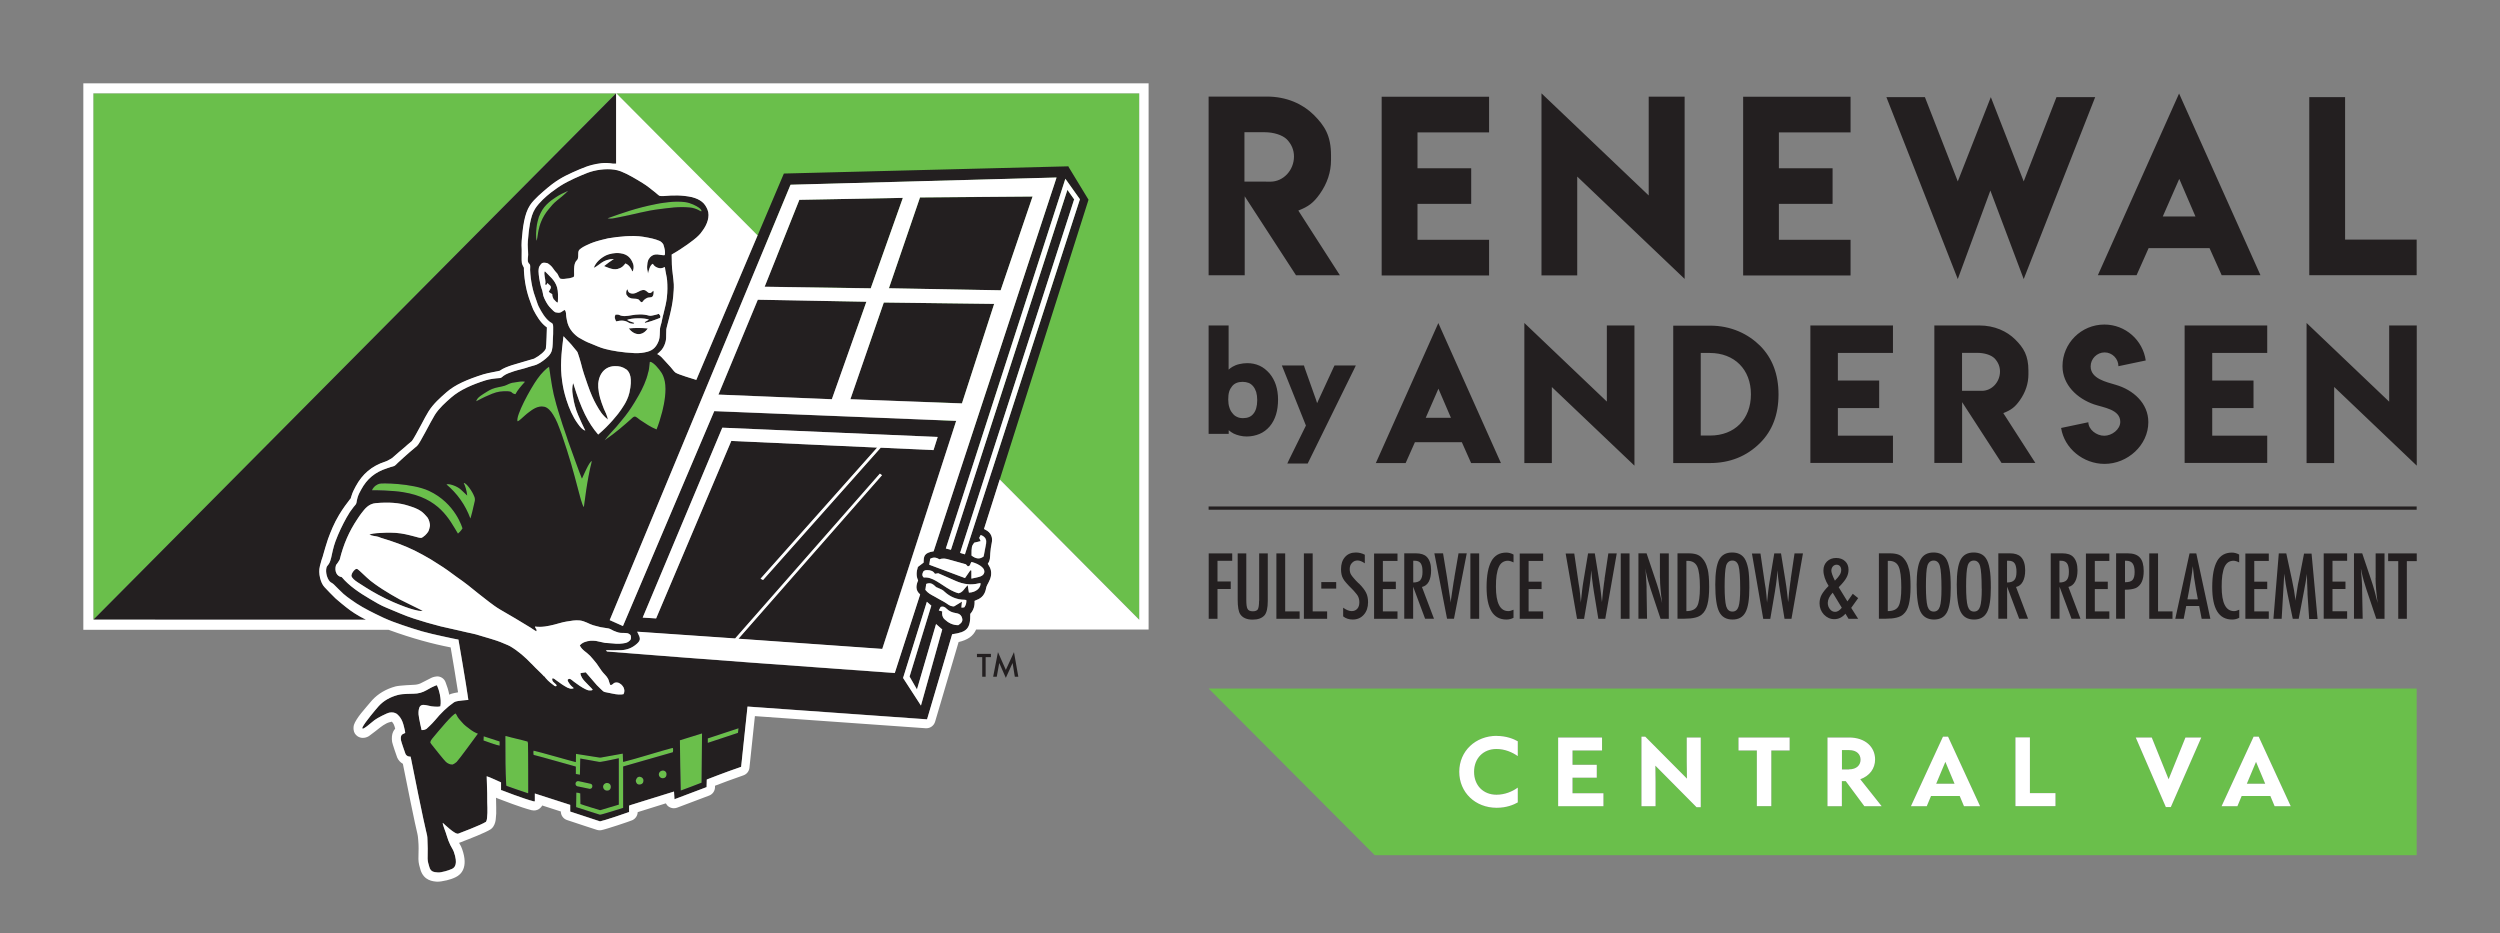 <?xml version="1.0" encoding="UTF-8"?>
<svg xmlns="http://www.w3.org/2000/svg" id="RBA" viewBox="0 0 270 100.8">
  <rect x="0" y="0" width="270" height="100.8" fill="#808080" stroke="none"/>
  <defs>
    <style>
      .cls-1 {
        fill: #231f20;
      }

      .cls-2 {
        fill: #6abf4b;
      }

      .cls-3 {
        fill: #fff;
      }
    </style>
  </defs>
  <g id="horizontal">
    <g id="HorizontalColor">
      <g>
        <path class="cls-2" d="M65.31,47.56c.42-.56.77-.9,1.25-1.44.16-.18.43-.53.59-.71.53-.62.96-1.24,1.4-1.96.14-.23.32-.55.47-.8.37-.66.8-1.56.98-2.38.04-.18.08-.21.1-.41.01-.2.06-.51.08-.74,0-.02.04-.04.06-.03.18,0,.51.3.66.47.45.51.75.86.91,1.65.2,1-.05,2.36-.27,3.23-.17.71-.39,1.4-.62,1.95-.66-.26-1.2-.64-1.79-1.03-.15-.1-.4-.36-.57-.36-.13,0-.32.2-.43.3-.7.62-1.57,1.4-2.82,2.26ZM65.97,84.98c0-.31-.24-.44-.47-.42-.2.03-.37.2-.37.4,0,.21.15.4.37.42.23.03.47-.1.47-.41ZM62.45,84.94c.38.08,1.2.26,1.24.26.15,0,.26-.09.28-.23.03-.15-.03-.27-.17-.32-.04-.02-.86-.19-1.23-.27-.07-.01-.13-.03-.2-.02-.15.04-.25.2-.21.36.04.15.15.2.29.23ZM69.16,22.96c.6-.14,1.36-.29,2.04-.37,1.07-.13,2.07-.3,3.31-.18.32.02.7.16.9.26.04.02.29.19.36.15,0-.16-.13-.27-.3-.4-.25-.18-.87-.51-1.47-.59-.1,0-.2-.02-.42-.04-.64-.04-1.21.02-1.81.1-.33.04-.65.09-.96.16-2.12.42-3.57.95-5.18,1.52.31.09.73-.02,1.03-.08.81-.16,1.59-.32,2.49-.54ZM97.51,21.37l-11.18.21-2.4,6.01,3.42,3.45,6.69.1,3.47-9.77ZM73.43,79.95c-.01.13.07,5.21.09,5.43.05,0,2.25-.85,2.25-.85,0,0,.06-5.25.05-5.32-.71.21-1.67.52-2.39.74ZM67.46,82.24s-.1.02-.17.03c-.02-.78-.03-.89-.03-.89,0,0-1.62.3-2.33.42-.08.01-.16.02-.23,0-.42-.06-2.49-.39-2.49-.39,0,0,0,.18-.02.89-.52-.12-4.05-1.14-4.57-1.24-.03.17-.03.31.01.46.76.18,3.8,1.06,4.56,1.26v.8s.44.08.44.08c0,0,.03-1.67.04-1.75.11,0,1.47.28,2.01.36.07,0,.14.02.21,0,.59-.09,1.94-.39,1.94-.39,0,1.95,0,3.14,0,5.01l-2.02.6c-.38-.12-1.74-.52-2.12-.67,0-.24-.02-1.14-.02-1.14-.14-.05-.28-.09-.43-.09,0,.06-.02,1.57-.02,1.57,0,0,1.74.55,2.57.82.1.03,2.34-.69,2.51-.74,0-.57,0-3.9,0-4.47.48-.14,4.9-1.41,5.37-1.54.03-.15.04-.29.01-.45-.08,0-.15.01-.21.03-.74.18-3.99,1.19-5.01,1.43ZM111.52,21.22l-12.16.1-3.36,9.81,12.07.22,3.45-10.13ZM92.34,36.05l1.23-3.47-4.77-.09,3.54,3.56ZM76.45,80.22l3.26-1.08.06-.49-3.33,1.1c0,.14,0,.48,0,.48ZM50.33,78.43c-.16-.13-.32-.28-.45-.44-.19-.22-.42-.44-.56-.76-.06-.12-.1-.17-.1-.17-.3,0-1.77,1.78-2.56,2.73-.09.12-.18.24-.19.41.04.06.08.13.13.19.39.5,1.39,1.75,1.56,1.9.19.17.48.31.73.28.17-.07.3-.17.43-.28.2-.18,2.3-3.06,2.3-3.06-.06-.02-.11-.05-.16-.06-.35-.15-.74-.44-1.11-.74ZM71.53,83.22c-.22.03-.38.21-.38.42,0,.21.17.39.38.41.23.02.46-.12.45-.42,0-.29-.23-.44-.46-.41ZM55.2,42.32c.12.12.22.22.47.25.24-.46.58-.84,1.03-1.34-.13-.04-.43-.04-.53-.02-.3.04-.58.08-.85.13-.3.06-.58.25-.85.33-.44.13-.86.15-1.33.34-.36.15-.66.37-.9.51-.26.16-.44.3-.54.39-.19.18-.26.36-.26.4,0,.04.39-.21.56-.29.29-.15.53-.25.53-.25.96-.44,1.25-.49,1.83-.53.37-.02.56-.01.83.06ZM49.46,57.63c.29-.23.49-.56.49-.56,0,0-.73-2.71-3.63-4.06-1.82-.84-5.23-.85-5.32-.77-.24.05-.64.27-.83.71.24-.02,2.27.02,3.33.2,3.96.62,5.02,2.97,5.95,4.48ZM48.21,52.31c1.18,1,2.05,2.22,2.59,3.69.04-.05.36-1.29.48-1.9.03-.17,0-.39-.08-.53-.18-.48-.84-1.45-1.12-1.41.2.4.31.82.38,1.36-.27-.26-.48-.45-.68-.64-.42-.4-1.39-.71-1.57-.55ZM58.45,23.93c.18-.46.49-.95.78-1.3.31-.39.54-.66.92-.97.41-.33.79-.63,1.2-1.04,0,0,.02-.01,0-.01-.51.22-.95.44-1.36.72-.16.1-.61.4-.97.77-.37.39-.56.69-.82,1.32-.09.27-.21.72-.26,1.18-.04.42-.08.98,0,1.39.07-.03.13-.58.17-.84.08-.5.24-.99.34-1.22ZM56.98,80.08c-.69-.2-1.65-.4-2.34-.6-.01,0-.03,0-.06.02,0,.04-.01.08,0,.12,0,2.29,0,3.5.09,5.12,0,.03.02.12.02.12,0,0,2.29.81,2.35.81,0-.07.01-.19.01-.19,0,0,0-4.54-.03-5.25,0-.05-.02-.1-.03-.15ZM69.12,83.9c-.23-.02-.39.13-.45.43.03.24.16.43.42.41.3-.02.43-.23.41-.45-.01-.2-.18-.37-.39-.39ZM58.79,43.93c.38.09.7.46.94.85.4.64.54,1.07.92,2.09.86,2.48,1.28,4.07,1.77,5.93.09.35.49,1.95.64,1.95.06-.26.29-2.72.86-4.95-.27,0-.92,1.59-1.07,1.89-.25-.58-.94-2.52-1.51-4.1-.02-.09-.06-.2-.11-.34-.23-.62-.73-2.14-.95-2.9-.06-.22-.13-.43-.19-.64-.46-1.61-.52-2.35-.79-4.1-.24.12-.84.7-1.25,1.29-.79,1.1-2.38,4.03-2.16,4.61.11-.01.25-.13.4-.26.32-.28.51-.48.88-.75.28-.2.89-.72,1.63-.56ZM52.23,79.97c.21.08,1.49.54,1.73.56v-.45l-1.72-.56c0,.06-.02.35-.02.45ZM10.08,66.94L66.52,10.08H10.08v56.86ZM261,74.36v18h-112.53l-17.94-18h130.47ZM163.92,80.05c-.43-.24-1.23-.58-2.27-.58-2.29,0-4.05,1.67-4.05,3.88s1.74,3.89,4.04,3.89c1.07,0,1.84-.33,2.28-.58v-1.6c-.59.42-1.41.77-2.3.77-1.43,0-2.42-1.01-2.42-2.47s.99-2.47,2.42-2.47c.88,0,1.71.34,2.3.77v-1.6ZM173.17,85.67h-3.33v-1.69h2.62v-1.39h-2.62v-1.55h3.19v-1.4h-4.74v7.42h4.89v-1.4ZM183.68,79.65h-1.51v2.63c0,.64,0,1.21.02,1.81l-4.5-4.53h-.41v7.51h1.52v-2.58c0-.6,0-1.2-.02-1.8l4.45,4.49h.45v-7.53ZM193.28,79.65h-5.52v1.4h1.98v6.01h1.56v-6.01h1.98v-1.4ZM203.23,87.07l-2.31-2.91c1.01-.36,1.6-1.16,1.6-2.14,0-1.34-1.05-2.37-2.82-2.37h-2.32v7.42h1.55v-2.71h.42l2.01,2.71h1.87ZM213.85,87.07l-3.46-7.51h-.55l-3.46,7.51h1.71l.46-1.1h3.1l.46,1.1h1.74ZM221.99,85.66h-2.76v-6.01h-1.56v7.42h4.32v-1.4ZM237.74,79.65h-1.71l-1.82,4.51-1.82-4.51h-1.73l3.25,7.51h.54l3.29-7.51ZM247.4,87.07l-3.46-7.51h-.55l-3.46,7.51h1.71l.46-1.1h3.1l.46,1.1h1.74ZM102.88,46.65c.13-.41.26-.81.39-1.21l-1.66-.07,1.27,1.28ZM209.11,84.64h1.98l-.99-2.36-.99,2.36ZM242.66,84.64h1.98l-.99-2.36-.99,2.36ZM199.69,81.01h-.76v2.09h.76c.85,0,1.25-.47,1.25-1.04s-.4-1.04-1.25-1.04ZM115.27,20.49l-9.43,29.14.82.82,9.34-28.94-.73-1.03ZM66.52,10.08h0s0,0,0,0h0ZM95.45,32.67l-1.67,4.83,5.87,5.9,4.23.16c2.01-6.18,3.48-10.75,3.48-10.75l-11.92-.15ZM82.71,26.37l2.67-6.42,28.73-.78s-5.17,15.73-9.58,29.14l.87.88,9.66-29.89,1.57,2.21-9.52,29.4,15.94,16.03V10.08h-56.52l16.19,16.29Z"></path>
        <path class="cls-1" d="M250.96,59.77h2.53v.8h-1.58v2.24h1.4v.8h-1.4v2.41h1.58v.8h-2.53v-7.06ZM256.56,62.4c0,.39.02.81.06,1.25.04.44.09.94.17,1.48-.21-.9-.45-1.75-.72-2.55l-.95-2.82h-.89v7.06h.94l-.06-3.08v-.24c0-.07,0-.13,0-.18l-.05-.87-.06-.72s0-.09-.01-.14c0-.06-.01-.12-.02-.2.02.08.04.15.05.21.02.06.02.11.03.16.07.34.15.67.24.98.09.31.18.61.28.91l1.07,3.18h.89v-7.06h-.96v2.64ZM217.73,63.39l1.3,3.43h-.96l-1.3-3.46v3.46h-.95v-7.06h1.26c.51,0,.9.12,1.16.37.32.32.48.81.48,1.47,0,.51-.09.91-.26,1.22-.17.31-.4.5-.72.57ZM217.55,62.64c.15-.17.23-.46.23-.86,0-.22-.01-.41-.05-.56-.03-.16-.08-.28-.15-.38-.07-.1-.16-.17-.26-.21-.11-.05-.24-.07-.39-.07h-.17v2.35c.37,0,.63-.09.78-.26ZM261,54.7h-130.47v.35h130.47v-.35ZM214.88,61.44c.09.46.13,1.14.13,2.03,0,1.25-.13,2.13-.42,2.66-.28.52-.74.78-1.39.78-.69,0-1.17-.28-1.45-.84-.28-.55-.42-1.53-.42-2.94,0-1.26.14-2.15.41-2.67.28-.53.75-.79,1.41-.79.59,0,1.04.2,1.32.61.19.27.33.66.41,1.16ZM214.02,63.57c0-1.22-.06-2.03-.17-2.43-.11-.4-.34-.6-.67-.6s-.56.18-.67.55c-.11.37-.17,1.12-.17,2.24,0,1.03.06,1.75.18,2.15.12.38.34.57.67.57s.54-.18.66-.53c.12-.35.18-1,.18-1.94ZM210.55,61.44c.09.46.13,1.14.13,2.03,0,1.25-.13,2.13-.41,2.66-.28.52-.74.78-1.4.78s-1.17-.28-1.45-.84c-.28-.55-.42-1.53-.42-2.94,0-1.26.13-2.15.41-2.67.28-.53.75-.79,1.41-.79.59,0,1.03.2,1.32.61.19.27.32.66.41,1.16ZM209.68,63.57c0-1.22-.06-2.03-.17-2.43-.11-.4-.34-.6-.67-.6s-.56.18-.68.55c-.11.37-.16,1.12-.16,2.24,0,1.03.06,1.75.17,2.15.12.38.34.57.67.57s.54-.18.66-.53c.12-.35.18-1,.18-1.94ZM257.91,60.6h1.1v6.23h.93v-6.23h1.07v-.83h-3.09v.83ZM248.84,59.77l-.55,2.83-.11.51-.12.77-.13.81s0,.03,0,.06c0,.03,0,.07-.01.12-.06-.4-.11-.78-.17-1.14-.06-.36-.13-.72-.21-1.08l-.62-2.88h-.81l-.58,7.06h.89l.28-4.87c.05.4.1.78.16,1.14.06.36.13.72.2,1.07l.56,2.66h.64l.59-3.08.04-.24.12-.64c.01-.09.03-.19.05-.32.02-.12.04-.27.07-.44l.02-.14s0,.06,0,.08v.04l.02.87.04.95c0,.06,0,.13,0,.22,0,.09.01.19.02.32l.16,2.4h.91l-.65-7.06h-.83ZM231.11,60.22c.28.31.41.8.41,1.46,0,.94-.28,1.54-.83,1.82-.28.12-.67.19-1.2.19v3.13h-.95v-7.06h1.25c.61,0,1.04.15,1.32.46ZM230.54,61.78c0-.42-.07-.73-.22-.93-.14-.19-.37-.29-.69-.29h-.13v2.32c.39,0,.67-.08.81-.24.15-.16.23-.45.23-.86ZM233.07,59.77h-.95v7.06h2.51v-.8h-1.56v-6.26ZM239.45,60.59c-.35.62-.53,1.56-.53,2.82,0,2.34.72,3.5,2.15,3.5.28,0,.53-.06.77-.19v-.87c-.22.1-.4.15-.56.15-.89,0-1.34-.87-1.34-2.62,0-.49.02-.9.07-1.26.06-.35.13-.65.23-.88.11-.23.24-.4.4-.51.16-.11.36-.17.58-.17.16,0,.37.06.61.18v-.85c-.26-.14-.52-.21-.79-.21-.72,0-1.25.31-1.6.92ZM237.2,59.77l1.52,7.06h-.94l-.27-1.38h-1.4l-.27,1.38h-.91l1.54-7.06h.74ZM237.37,64.72l-.21-1.12c-.14-.77-.26-1.58-.34-2.45-.04.42-.1.85-.17,1.29-.07.44-.15.9-.24,1.38l-.17.91h1.13ZM242.5,66.83h2.53v-.8h-1.57v-2.41h1.4v-.8h-1.4v-2.24h1.57v-.8h-2.53v7.06ZM223.39,63.39l1.3,3.43h-.97l-1.29-3.46v3.46h-.95v-7.06h1.25c.52,0,.91.12,1.16.37.32.32.48.81.48,1.47,0,.51-.09.91-.26,1.22-.17.31-.41.5-.72.57ZM223.21,62.64c.15-.17.23-.46.23-.86,0-.22-.01-.41-.05-.56-.03-.16-.08-.28-.15-.38-.07-.1-.16-.17-.27-.21-.1-.05-.23-.07-.39-.07h-.16v2.35c.37,0,.63-.09.78-.26ZM225.28,66.83h2.53v-.8h-1.57v-2.41h1.4v-.8h-1.4v-2.24h1.57v-.8h-2.53v7.06ZM130.53,66.83h.96v-3.22h1.43v-.81h-1.43v-2.23h1.59v-.8h-2.54v7.06ZM141.77,59.77h-.95v7.06h2.51v-.8h-1.56v-6.26ZM148.4,66.83h2.53v-.8h-1.58v-2.41h1.4v-.8h-1.4v-2.24h1.58v-.8h-2.53v7.06ZM146.74,63.01c-.21-.21-.39-.39-.51-.54-.13-.15-.23-.27-.29-.37-.12-.17-.17-.39-.17-.63,0-.28.08-.51.24-.67.16-.18.36-.27.61-.27.23,0,.5.11.78.31v-.93c-.31-.16-.63-.24-.97-.24-.49,0-.88.16-1.17.49-.29.33-.43.76-.43,1.31,0,.41.07.75.22,1.01.07.14.19.3.35.48.16.18.36.4.6.63.16.16.29.3.39.43.11.12.19.24.25.33.11.2.17.44.17.69,0,.3-.07.53-.22.7-.15.17-.35.26-.61.26s-.58-.12-.92-.37v.94c.29.23.63.34,1.04.34.48,0,.88-.17,1.19-.52.31-.35.46-.8.46-1.35,0-.4-.07-.74-.21-1.02-.14-.29-.4-.63-.79-1.02ZM142.7,63.57h1.61v-.71h-1.61v.71ZM138.81,59.77h-.96v7.06h2.51v-.8h-1.56v-6.26ZM164.13,66.83h2.53v-.8h-1.57v-2.41h1.4v-.8h-1.4v-2.24h1.57v-.8h-2.53v7.06ZM135.98,64.89c0,.46-.05.76-.13.91-.09.15-.28.22-.55.22s-.47-.08-.56-.25c-.1-.17-.14-.5-.14-1.01v-4.99h-.93v4.99c0,.77.09,1.29.27,1.57.26.39.7.59,1.34.59.58,0,1-.15,1.28-.46.24-.27.36-.79.36-1.56v-5.13h-.93v5.13ZM158.8,66.83h.95v-7.06h-.95v7.06ZM161.08,60.59c-.35.62-.53,1.56-.53,2.82,0,2.34.72,3.5,2.14,3.5.28,0,.54-.06.77-.19v-.87c-.22.1-.41.15-.56.15-.89,0-1.34-.87-1.34-2.62,0-.49.02-.9.07-1.26.06-.35.13-.65.24-.88.1-.23.23-.4.4-.51.16-.11.36-.17.58-.17.16,0,.37.06.61.18v-.85c-.26-.14-.52-.21-.79-.21-.72,0-1.26.31-1.6.92ZM173.3,62.53l-.07.47c-.04.32-.08.65-.12.99-.04.34-.07.68-.1,1.04-.04-.34-.07-.7-.12-1.07-.04-.38-.1-.78-.17-1.22l-.48-2.97h-.73l-.51,3.06c-.05.28-.09.59-.13.93-.04.34-.08.7-.12,1.1l-.02.23c0-.06-.01-.11-.01-.15,0-.04,0-.07-.01-.08l-.05-.6c-.02-.22-.04-.45-.08-.72l-.08-.48-.48-3.28h-.93l1.23,7.06h.76l.52-3.05s.01-.08.02-.16c.01-.09.03-.21.06-.37l.09-.68s.01-.09.02-.21c0-.11.02-.27.04-.47,0-.04,0-.08.01-.13,0-.05.01-.11.02-.18l.02.29c.01.17.03.31.04.42.01.11.02.19.03.25l.09.7c.03.17.04.29.06.38.01.09.02.14.02.15l.5,3.05h.75l1.24-7.06h-.91l-.41,2.76ZM157.08,62.37c-.02.07-.03.14-.04.22-.02.08-.04.17-.05.27l-.16,1.07-.12.82s-.01.08-.02.14c0,.05-.01.12-.02.19l-.04-.35c-.02-.12-.04-.25-.06-.39-.02-.14-.04-.3-.07-.47l-.15-1.03-.07-.47-.43-2.61h-.94l1.37,7.06h.75l1.38-7.06h-.89l-.45,2.61ZM206.17,61.43c.12.45.17,1.11.17,1.96,0,.78-.07,1.41-.19,1.9-.12.47-.32.83-.61,1.07-.34.31-.96.46-1.85.46h-.77v-7.06h1.17c.36,0,.66.04.9.12.23.08.43.21.6.41.27.29.46.67.57,1.14ZM205.34,63.43c0-1.09-.1-1.84-.29-2.25-.19-.41-.55-.61-1.05-.61h-.12v5.43c.58,0,.97-.18,1.16-.53.2-.35.3-1.03.3-2.04ZM153.57,63.39l1.3,3.43h-.96l-1.29-3.46v3.46h-.96v-7.06h1.26c.51,0,.91.12,1.16.37.32.32.48.81.48,1.47,0,.51-.09.91-.25,1.22-.17.31-.42.5-.73.57ZM153.4,62.64c.15-.17.23-.46.23-.86,0-.22-.01-.41-.04-.56-.03-.16-.09-.28-.15-.38-.07-.1-.16-.17-.26-.21-.11-.05-.24-.07-.39-.07h-.16v2.35c.37,0,.62-.09.78-.26ZM193.41,62.53l-.07.47c-.04.32-.08.65-.12.99-.04.34-.07.68-.1,1.04-.03-.34-.07-.7-.12-1.07-.04-.38-.1-.78-.17-1.22l-.48-2.97h-.73l-.51,3.06c-.05.28-.09.59-.13.93-.04.34-.08.7-.12,1.1l-.02.23c0-.06-.01-.11-.01-.15,0-.04,0-.07-.01-.08l-.05-.6c-.02-.22-.04-.45-.08-.72l-.08-.48-.48-3.28h-.92l1.22,7.06h.76l.52-3.05s.01-.08.02-.16c.01-.09.03-.21.06-.37l.09-.68s.01-.09.02-.21c0-.11.02-.27.04-.47,0-.04,0-.08.01-.13,0-.05.01-.11.02-.18l.02.29c.01.17.03.31.04.42.01.11.02.19.03.25l.09.7c.03.17.05.29.06.38.02.09.02.14.02.15l.5,3.05h.75l1.24-7.06h-.91l-.41,2.76ZM200.68,64.6l-.75,1.05.75,1.18h-1.04l-.33-.55c-.35.4-.75.59-1.21.59-.43,0-.8-.17-1.12-.5-.31-.34-.47-.74-.47-1.21,0-.32.07-.62.21-.9.15-.28.4-.61.77-.98-.37-.6-.56-1.16-.56-1.68,0-.39.13-.71.38-.96.26-.25.59-.38.99-.38s.73.12.97.35c.25.23.37.54.37.92,0,.32-.08.61-.23.87-.07.13-.17.28-.31.45-.13.17-.31.36-.52.57l.94,1.53.58-.82.6.48ZM197.78,61.59c0,.23.13.61.39,1.12.13-.14.24-.26.33-.36.09-.11.15-.2.2-.28.1-.16.15-.33.15-.52,0-.17-.05-.31-.14-.41-.09-.1-.21-.15-.36-.15s-.29.06-.4.18c-.1.12-.16.26-.16.43ZM198.91,65.63l-.98-1.62c-.36.39-.53.76-.53,1.1,0,.27.08.5.24.69.15.19.34.28.56.28.24,0,.48-.15.72-.45ZM188.81,61.44c.08.46.12,1.14.12,2.03,0,1.25-.13,2.13-.42,2.66-.28.52-.74.78-1.39.78-.69,0-1.17-.28-1.45-.84-.28-.55-.42-1.53-.42-2.94,0-1.26.14-2.15.41-2.67.28-.53.75-.79,1.41-.79.59,0,1.03.2,1.32.61.19.27.32.66.42,1.16ZM187.94,63.57c0-1.22-.06-2.03-.17-2.43-.11-.4-.34-.6-.67-.6s-.56.18-.68.55c-.1.37-.16,1.12-.16,2.24,0,1.03.06,1.75.17,2.15.12.38.34.57.67.57s.54-.18.66-.53c.12-.35.18-1,.18-1.94ZM175.04,66.83h.95v-7.06h-.95v7.06ZM184.42,61.43c.11.45.17,1.11.17,1.96,0,.78-.06,1.41-.19,1.9-.12.47-.32.83-.61,1.07-.34.31-.96.46-1.85.46h-.77v-7.06h1.17c.36,0,.66.04.9.12.23.08.43.21.6.41.27.29.46.67.57,1.14ZM183.59,63.43c0-1.09-.1-1.84-.29-2.25-.2-.41-.55-.61-1.05-.61h-.12v5.43c.58,0,.97-.18,1.16-.53.2-.35.3-1.03.3-2.04ZM179.28,62.4c0,.39.02.81.06,1.25.04.44.09.94.17,1.48-.21-.9-.45-1.75-.73-2.55l-.95-2.82h-.88v7.06h.93l-.05-3.08v-.24c0-.07,0-.13,0-.18l-.05-.87-.05-.72s-.01-.09-.02-.14c0-.06-.01-.12-.02-.2.01.08.03.15.04.21.01.06.02.11.03.16.07.34.15.67.24.98.09.31.18.61.28.91l1.06,3.18h.89v-7.06h-.96v2.64ZM170.34,19.07l11.6,11.05V10.44h-3.88v10.67l-11.58-11.03v19.66h3.86v-10.67ZM204.44,38.12v-2.97h-8.92v14.85h8.92v-2.95h-5.95v-2.98h4.46v-2.97h-4.46v-2.98h5.95ZM216.36,44.62l3.46,5.38h-3.65l-4.26-6.57v6.57h-3v-14.85h4.85c1.65,0,2.98.62,3.88,1.51.91.9,1.43,1.73,1.43,3.37v.39c0,1-.31,1.94-.94,2.83-.52.73-.94,1.04-1.78,1.37ZM216,40.13c0-.54-.2-1.02-.59-1.43-.39-.38-1.12-.59-1.84-.59h-1.67v4.1h1.15s.99,0,.99,0c1.09,0,1.96-.96,1.96-2.09ZM258.02,43.37l-8.91-8.49v15.13h2.98v-8.22l8.92,8.5v-15.14h-2.98v8.22ZM180.71,35.17h3.95c2.33-.01,4.16.92,5.43,2.17,1.32,1.33,1.99,3.08,1.99,5.26s-.67,3.92-1.99,5.24c-1.46,1.45-3.27,2.17-5.43,2.17h-3.95v-14.84ZM183.69,47.04h.99c2.68,0,4.42-1.78,4.42-4.46s-1.78-4.46-4.45-4.46h-.97v8.92ZM199.86,25.9h-7.74v-3.88h5.8v-3.85h-5.8v-3.87h7.74v-3.85h-11.6v19.3h11.6v-3.84ZM253.27,25.87v-15.38h-3.87v19.23h11.6v-3.84h-7.73ZM230.75,29.72h-4.18l8.77-19.62,8.79,19.62h-4.19l-1.31-2.92h-6.58l-1.3,2.92ZM233.58,23.38h3.53l-1.75-4.06-1.78,4.06ZM244.86,38.12v-2.97h-8.92v14.85h8.92v-2.95h-5.94v-2.98h4.46v-2.97h-4.46v-2.98h5.94ZM225.55,45.6l-2.95.62c.34,2.21,2.4,3.88,4.69,3.88,2.49,0,4.73-2.02,4.73-4.51,0-2.06-1.65-3.49-3.52-4.03-1.03-.31-2.71-.66-2.71-1.99,0-.82.68-1.51,1.51-1.51s1.49.69,1.49,1.49l2.95-.62c-.31-2.19-2.19-3.88-4.47-3.88-2.49,0-4.52,2.01-4.52,4.5,0,2.02,1.6,3.5,3.4,4.12,1.02.35,2.84.54,2.84,1.89,0,.82-.91,1.5-1.73,1.5h.01c-.83.01-1.73-.66-1.73-1.48ZM214.96,20.58l3.6,9.56,7.72-19.65h-4.18l-3.54,9.1-3.55-9.1-3.57,9.1-3.55-9.1h-4.16l7.71,19.65,3.52-9.56ZM151.81,50.01h-3.22l6.75-15.12,6.76,15.12h-3.22l-1-2.25h-5.07l-1,2.25ZM153.98,45.12h2.72l-1.35-3.14-1.37,3.14ZM132.69,46.86h-2.16v-11.71h2.16v4.77c.1-.1.25-.2.42-.31.22-.13.47-.23.75-.29.27-.06.55-.1.83-.1.5,0,.94.09,1.35.28h0c.4.18.75.47,1.07.83.31.37.54.8.69,1.26.15.47.23.99.23,1.56s-.07,1.14-.22,1.62c-.15.49-.37.91-.68,1.28-.31.36-.67.63-1.09.81-.43.18-.9.28-1.4.28-.25,0-.5-.03-.75-.09-.23-.05-.45-.13-.66-.23-.18-.1-.37-.21-.53-.36v.4ZM132.65,43.15c0,.32.04.61.12.84.07.25.18.46.34.64h0c.13.18.29.31.5.4.18.09.39.13.63.13.5,0,.88-.15,1.13-.48.13-.15.23-.35.3-.59.07-.25.11-.53.11-.88,0-.32-.04-.62-.11-.87-.08-.24-.18-.44-.32-.61-.13-.16-.29-.29-.48-.37-.21-.08-.43-.12-.67-.12-.5,0-.88.16-1.13.47-.14.17-.25.36-.32.59-.07.23-.1.51-.1.85ZM139.01,50.06h2.22l.09-.18,4.9-9.97.21-.44h-2.3l-.09.18-1.67,3.62h0s-.04.1-.04.1l-.09.18v-.03c-.02-.08-.06-.19-.1-.32h0s-1.25-3.52-1.25-3.52l-.06-.21h-2.39l.17.42,2.43,6.07-1.8,3.65-.21.45ZM160.82,25.9h-7.73v-3.88h5.8v-3.85h-5.8v-3.87h7.73v-3.85h-11.6v19.3h11.6v-3.84ZM134.42,29.73h-3.89V10.43h6.3c2.14,0,3.88.81,5.05,1.97,1.18,1.18,1.87,2.24,1.87,4.38v.5c0,1.3-.4,2.52-1.22,3.68-.68.95-1.21,1.35-2.31,1.78l4.49,6.99h-4.74l-5.54-8.53v8.53ZM134.41,19.61h1.5s1.29.01,1.29.01c1.41,0,2.55-1.24,2.55-2.72,0-.7-.26-1.32-.77-1.85-.5-.49-1.46-.77-2.4-.77h-2.18v5.32ZM167.59,41.79l8.93,8.5v-15.14h-2.98v8.22l-8.91-8.49v15.13h2.97v-8.22ZM37.38,65.58s-.92-.73-1.13-.94c0,0-.38-.39-.61-.61-.09-.09-.37-.39-.58-.61-.42-.44-.69-1.49-.5-2.24.03-.12.1-.45.18-.67.12-.34.12-.38.23-.74.05-.16.31-1.1.47-1.54.31-.83.64-1.68,1.2-2.61.42-.7.86-1.28,1.17-1.68l.08-.09s.04-.12.1-.32c.11-.38.31-.74.45-1,.71-1.31,1.72-2.19,3.18-2.66.05-.01.25-.09.39-.18.05-.03.32-.17.36-.21.29-.28,1.29-1.11,1.29-1.11.23-.2.53-.47.84-.72.17-.21.66-1.13,1-1.75.31-.58.61-1.13.8-1.45.52-.83,1.28-1.49,1.96-2.09.9-.78,2.2-1.36,3.97-1.92.52-.17,1.72-.36,1.77-.39.36-.26.86-.44,1.29-.59.26-.09,2.31-.67,2.41-.71.59-.31,1.19-.81,1.27-1.1.06-.21.11-2.24.11-2.28-.03-.02-.07-.04-.1-.07-.6-.46-1.01-1.15-1.36-1.83-.11-.2-.3-.77-.33-.86-.4-1.05-.64-2.2-.69-3.42,0-.08,0-.17,0-.26,0-.01-.18-.29-.22-.5-.06-.25,0-1.27-.02-1.47-.02-.29-.04-.6,0-.96.12-1.42.28-2.87.9-3.82.26-.4.58-.7.9-1.01,0,0,.9-.83,1.47-1.25,1.03-.78,1.93-1.16,2.99-1.62.52-.22.96-.37,1.37-.48.55-.14,1.29-.3,2.24-.13,0,0,.19,0,.33,0v-7.62L10.08,66.94h29.46c-.92-.46-1.58-.9-2.16-1.36ZM60.25,32.68c.05-.55.05-1.21-.08-1.65-.23-.77-.82-1.2-1.28-1.7h-.03s0-.02-.01-.02c0,.02-.03.02-.03.03-.09.29.08.77.1,1.13,0,.12-.07.21.03.32.12-.02.12-.17.2-.22.08.17.34.23.35.43.02.19-.17.33-.22.52.1.12.28.16.38.27-.02.25.1.35.14.52.17.11.23.32.46.37ZM107.37,32.82l-11.92-.15-3.6,10.44,12.04.45c2.01-6.18,3.48-10.75,3.48-10.75ZM81.85,32.37s-2.83,6.81-4.25,10.24c4.13.17,12.24.5,12.24.5l3.73-10.53-11.72-.21ZM97.51,21.37l-11.18.21-3.75,9.38,11.46.17,3.47-9.77ZM115.39,18l2.17,3.57-11.28,35.55s.09.06.14.08c.6.28.84.82.69,1.46-.08.35-.12.71-.15,1.07-.03.4,0,.81-.27,1.14.11.21.24.39.3.59.15.5.03.97-.21,1.42-.11.2-.23.41-.27.62-.11.65-.44,1.09-1.06,1.3-.06.02-.1.05-.19.09.04.53-.11,1.01-.46,1.4.02,1.57-.34,1.98-1.96,2.2l-2.71,9.19s-19.38-1.39-19.39-1.38l-.69,6.51c-1.73.59-3.71,1.37-3.71,1.37l-.02.82-3.47,1.31-.05-.83-4.76,1.48s-.05.02-.09.05c0,.44,0,.24,0,.68-.19.08-2.76.95-3.14,1.01-1.09-.36-2.1-.68-3.22-1.06,0-.37,0-.34,0-.72l-3.82-1.23v.83s-.04.03-.05.03c0,0-.02,0-.03,0-1.15-.29-3.44-1.19-3.44-1.19l-.13-.04v-.83s-1.43-.66-1.55-.66c.03.71.03,1.09.04,1.27.04.87,0,1.26.04,2.14.01.37,0,.74-.04,1.11-.02.14-.04.28-.12.4-.57.37-2.9,1.24-3,1.28-.03.01-.07,0-.1,0-.35-.04-1.32-.94-1.56-1.17,0,.05,0,.08,0,.11.14.52.28.77.43,1.29.1.35.23.68.39,1.01.13.28.28.45.38.74.44,1.26.12,1.67-.2,1.82-.21.1-.54.21-.78.27-.33.08-.56.13-.74.12-.5-.04-.78-.09-.93-.58-.1-.3-.18-.61-.19-.91,0-.37,0-.74.01-1.11,0-.33-.03-.66-.03-.98,0-.29-.06-.58-.14-.86-.17-.61-1.53-7.27-1.63-7.85-.01-.07-.03-.14-.05-.22-.06,0-.11,0-.16-.01-.19-.03-.33-.14-.4-.31-.04-.1-.46-1.31-.48-1.46-.05-.4.03-.57.19-.65.08-.04.17-.08.27-.13,0-.08-.02-.15-.03-.23-.16-.7-.27-1.28-.8-1.76-.24-.22-.54-.26-.85-.21-.28.04-1.38.61-1.64.82-.27.22-.53.44-.8.65-.1.08-.22.15-.33.22-.04.03-.11.06-.16.05-.03-.04-.03-.12,0-.16.26-.54,1.44-1.93,1.74-2.27.55-.61,1.28-1,2.07-1.21.33-.09.66-.1,1-.12.24-.01.48-.01.72-.02.49,0,.95-.13,1.37-.37.2-.11.29-.17.5-.28.17-.09.35-.16.53-.24.03-.01.07-.01.11-.02.21.45.51,1.48.37,2.27-.16.07-.43.04-.59.04-.2,0-.48-.05-.72-.11-.17-.04-.34-.08-.52-.08-.29,0-.45.17-.51.54-.02.1-.03.37-.02.48.03.4.32,1.65.33,1.7.16.01.33-.02.53-.13.06-.06.55-.49.92-.93.61-.74,1.27-1.4,2.05-1.94.19-.13.54-.17,1.55-.26-.23-1.66-1.07-6.51-1.07-6.51-.26-.05-.35-.07-.61-.12-1.57-.34-2.97-.62-4.39-1.1-.7-.23-1.41-.46-2.09-.72-.68-.26-1.31-.55-1.92-.86-.93-.46-1.82-.94-2.63-1.54-.27-.2-.54-.38-.78-.6-.35-.34-.7-.67-1.05-1.03-.14-.14-.34-.19-.46-.35-.24-.29-.46-.94-.32-1.47.04-.15.17-.25.25-.38.24-.37.3-.97.43-1.47.09-.34.17-.68.29-.98.33-.89.76-1.78,1.2-2.57.22-.4.47-.78.76-1.14.1-.13.27-.27.3-.43.05-.22.06-.38.13-.6.09-.3.25-.61.4-.87.61-1.12,1.47-1.86,2.79-2.28.12-.04.25-.09.38-.13.12-.04.27-.06.38-.11.13-.06.27-.23.41-.36.39-.37.83-.75,1.22-1.1.28-.25.56-.48.84-.71.29-.23,1.45-2.6,1.92-3.35.47-.74,1.12-1.31,1.78-1.89.96-.83,2.27-1.39,3.68-1.84.49-.15,1.01-.21,1.57-.25.15-.01.25-.13.39-.24.28-.21.74-.37,1.11-.49.51-.17,1.12-.28,1.66-.48.28-.1.57-.14.82-.25.23-.1.46-.24.67-.4.41-.31.84-.64.97-1.16.1-.4.08-.92.11-1.39.01-.23.03-.47.02-.7-.01-.19.03-.59-.05-.73-.06-.1-.2-.15-.32-.24-.5-.39-.86-1-1.17-1.6-.13-.24-.19-.5-.3-.79-.35-.91-.59-1.97-.65-3.22,0-.18.03-.39-.01-.53-.04-.13-.18-.16-.22-.35-.05-.22.01-.48.02-.74,0-.53-.08-.96-.03-1.49.1-1.18.24-2.66.79-3.5.22-.34.52-.68.82-.97.3-.29.58-.53.9-.78.08-.07.24-.17.32-.23.91-.7,1.86-1.15,3.01-1.64.39-.17.82-.34,1.27-.45.87-.21,2.06-.3,2.94.05.79.31,1.64.83,2.34,1.26.51.31.88.63,1.38,1.02.14.1.38.36.49.37.11.02.3.02.43.01,1.06-.1,2-.1,3.03.12.49.13.79.28,1.08.5.27.21.46.51.6.85.31.74-.08,1.65-.49,2.21-.22.31-.28.42-.7.8-.28.25-1.4,1.12-2.68,1.84,0,.45.02.62.02,1.07s.18,1.54.21,2.14c.02.5-.03.86-.06,1.29-.11,1.4-.74,3.36-.75,3.6-.04.82.06,1.05-.21,1.7-.07.17-.18.36-.3.5-.13.16-.33.32-.47.45.21.1.44.29.58.46.35.41.76.79,1.11,1.24.08.1.17.22.28.3.28.2,1.9.68,2.25.79.28-.67,9.45-22.28,9.45-22.28l30.76-.78ZM70.89,39.55c-.15-.17-.47-.46-.66-.47-.03,0-.05.01-.06.03-.03.23-.07.55-.08.74-.02.2-.06.23-.1.41-.18.83-.61,1.72-.98,2.38-.14.25-.32.56-.47.8-.44.72-.87,1.34-1.4,1.96-.15.18-.43.53-.59.71-.49.54-.83.88-1.25,1.44,1.25-.86,2.12-1.64,2.82-2.26.11-.1.3-.31.43-.3.17,0,.42.26.57.36.59.39,1.13.77,1.79,1.03.22-.55.44-1.24.62-1.95.22-.88.47-2.23.27-3.23-.16-.79-.46-1.14-.91-1.65ZM61.8,42.05c0-.16.04-.54.11-.67.85,2.81,1.62,4.32,2.7,5.56,1.25-1.05,2.13-2.22,2.21-2.32.18-.23.4-.58.58-.85.17-.26.46-.81.58-1.34.36-1.59.05-2.22-.32-2.52-.44-.29-.74-.37-1.27-.36-1.28.04-1.85,1.2-1.77,2.32.06.79.24,1.37.61,2.3.04.1.21.46.23.5.14.35.16.43.2.65-.62-.5-.87-.93-1.24-1.58-.33-.58-.62-1.24-.95-2.19-.3-.87-.5-1.42-.73-2.35-.06-.22-.26-.89-.34-1.1-.06-.17-.23-.29-.42-.55-.3-.4-.65-.73-.96-1.06-.06-.07-.11-.16-.16-.15-.24,1.91-.37,3.23-.14,4.83.1.69.21,1.22.46,2.02.29.93.69,1.83,1.19,2.52.33.45.51.68.87.82-.01,0-.02,0-.02-.01-.24-.47-.57-1.21-.78-1.7-.27-.62-.45-1.38-.52-1.82-.05-.36-.11-.55-.11-.94ZM65.64,23.58c.31.09.73-.02,1.03-.08.81-.16,1.59-.32,2.49-.54.6-.14,1.36-.29,2.04-.37,1.07-.13,2.07-.3,3.31-.18.32.02.7.16.9.26.04.02.29.19.36.15,0-.16-.13-.27-.3-.4-.25-.18-.87-.51-1.47-.59-.1,0-.2-.02-.42-.04-.64-.04-1.21.02-1.81.1-.33.04-.65.09-.96.16-2.12.42-3.57.95-5.18,1.52ZM58.11,25.15c.08-.5.24-.99.34-1.22.18-.46.49-.95.78-1.3.31-.39.54-.66.92-.97.41-.33.79-.63,1.2-1.04,0,0,.02-.01,0-.01-.51.22-.95.44-1.36.72-.16.1-.61.4-.97.77-.37.39-.56.69-.82,1.32-.09.27-.21.72-.26,1.18-.04.42-.08.98,0,1.39.07-.03.13-.58.17-.84ZM60.08,33.74c.49.13.61-.12.89-.27.21.17.14.47.19.75.09.54.15.86.41,1.29.07.11.17.25.24.33.24.27.48.49.76.66.47.26.78.44,1.25.61.46.18.99.44,1.51.57.76.2,1.84.39,3.23.46.46.02.97-.04,1.36-.15.68-.18,1.01-.61,1.24-1.23.12-.34.09-.8.12-1.26.03-.29.17-.58.21-.89.02-.13.15-.69.19-.81.15-.55.3-1.27.34-1.64.08-.75.07-1.25.03-1.87-.02-.35-.21-1.04-.24-1.45-.08.02-.33.18-.62.12-.26-.04-.54-.2-.69-.47-.31.17-.41.66-.51,1.04-.09-.4-.11-.5-.1-.78.01-.29.05-.48.13-.69.17-.3.45-.61.98-.58.16.01.72.13.78.07.07-.07.04-.51,0-.64-.04-.18-.07-.32-.14-.51-.09-.16-.26-.32-.41-.38-.5-.21-.9-.3-1.79-.45-1.17-.18-2.61-.02-3.75.17-.25.04-1.33.33-1.58.43-.21.07-1.46.56-1.6.92-.1.26,0,.59-.1.87-.03.11-.17.2-.24.33-.15.28-.16.62-.16,1.05,0,.18.03.47-.03.55-.04.06-.32.13-.5.17-.2.03-.42.06-.59.07-.09,0-.22,0-.32-.02-.17-.04-.26-.39-.36-.54-.07-.1-.19-.2-.27-.31-.18-.24-.31-.46-.51-.62-.09-.08-.24-.2-.35-.23-.14-.03-.36-.06-.51,0-.09.04-.3.32-.35.46-.03.1-.05.29-.05.43.01.46.12,1.07.25,1.61.04.16.11.32.16.49.06.19.06.39.11.55.05.16.14.36.22.51.19.36.35.61.62.87.17.17.33.37.54.43ZM55.88,45.5c.11-.01.25-.13.4-.26.32-.28.51-.48.88-.75.28-.2.89-.72,1.63-.56.38.09.7.46.94.85.4.64.54,1.07.92,2.09.86,2.48,1.28,4.07,1.77,5.93.09.35.49,1.95.64,1.95.06-.26.29-2.72.86-4.95-.27,0-.92,1.59-1.07,1.89-.25-.58-.94-2.52-1.51-4.1-.02-.09-.06-.2-.11-.34-.23-.62-.73-2.14-.95-2.9-.06-.22-.13-.43-.19-.64-.46-1.61-.52-2.35-.79-4.1-.24.12-.84.7-1.25,1.29-.79,1.1-2.38,4.03-2.16,4.61ZM51.45,43.33s.39-.21.56-.29c.29-.15.53-.25.53-.25.96-.44,1.25-.49,1.83-.53.37-.02.56-.01.83.06.12.12.22.22.47.25.24-.46.58-.84,1.03-1.34-.13-.04-.43-.04-.53-.02-.3.04-.58.08-.85.13-.3.06-.58.25-.85.33-.44.13-.86.15-1.33.34-.36.15-.66.37-.9.51-.26.16-.44.3-.54.39-.19.18-.26.36-.26.4ZM48.21,52.31c1.18,1,2.05,2.22,2.59,3.69.04-.05.36-1.29.48-1.9.03-.17,0-.39-.08-.53-.18-.48-.84-1.45-1.12-1.41.2.4.31.82.38,1.36-.27-.26-.48-.45-.68-.64-.42-.4-1.39-.71-1.57-.55ZM40.18,52.95c.24-.02,2.27.02,3.33.2,3.96.62,5.02,2.97,5.95,4.48.29-.23.49-.56.49-.56,0,0-.73-2.71-3.63-4.06-1.82-.84-5.23-.85-5.32-.77-.24.05-.64.27-.83.71ZM51.6,79.23c-.06-.02-.11-.05-.16-.06-.35-.15-.74-.44-1.11-.74-.16-.13-.32-.28-.45-.44-.19-.22-.42-.44-.56-.76-.06-.12-.1-.17-.1-.17-.3,0-1.77,1.78-2.56,2.73-.09.12-.18.24-.19.41.04.06.08.13.13.19.39.5,1.39,1.75,1.56,1.9.19.17.48.31.73.28.17-.07.3-.17.43-.28.2-.18,2.3-3.06,2.3-3.06ZM53.96,80.08l-1.72-.56c0,.06-.02.35-.02.45.21.08,1.49.54,1.74.56v-.45ZM57.01,80.24c0-.05-.02-.1-.03-.15-.69-.2-1.65-.4-2.34-.6-.01,0-.03,0-.06.02,0,.04-.01.08,0,.12,0,2.29,0,3.5.09,5.12,0,.03.02.12.02.12,0,0,2.29.81,2.35.81,0-.07.01-.19.01-.19,0,0,0-4.54-.03-5.25ZM57.42,71.66c.52.56,1.16,1.12,1.35,1.36.05.06.13.18.17.22.31.37.67.63.95.84.11.06.2.04.22-.03.02-.18-.44-.34-.47-.63-.04-.33.26-.08.39.02.5.37.84.61,1.26.83.08.04.27.09.33.11.11.02.22,0,.35-.06-.29-.27-.28-.22-.42-.41-.1-.13-.29-.4-.23-.51.21-.22.42.04.67.23.17.13.45.33.6.43.45.3.85.49.99.5.13.02.35.02.43-.06-.06-.16-.93-.91-1.14-1.28-.08-.14-.18-.32-.18-.52l.57-.09c.27.32,1.01,1.18,1.2,1.39.1.11.31.31.45.44.14.13.26.27.41.3.25.05.66.13.78.16.51.12.96.14,1.24.07.13-.25.11-.48.01-.71-.06-.13-.24-.34-.32-.38-.06-.04-.16-.12-.26-.15-.1-.03-.29-.03-.37,0-.17.05-.25.28-.48.25-.13-.22-.13-.44-.25-.67-.16-.31-.47-.55-.68-.84-.2-.27-.38-.57-.58-.84-.24-.31-.58-.69-.69-.81-.37-.39-.87-.61-1.1-1.11.25-.32.71-.47,1.17-.51.17-.01.39,0,.57.02.32.05.69.17.98.21.2.02.76.05.82.06.57.08,1,.03,1.41-.05.27-.08.35-.17.47-.28.11-.1.14-.29.08-.52-.02-.09-.24-.23-.35-.25-.3-.06-.73,0-.95-.07-.18-.06-.37-.11-.56-.2-.18-.09-.39-.22-.55-.25-.28-.05-.56-.08-.83-.13-.08-.01-.37-.1-.43-.11-.28-.07-.48-.12-.7-.22-.11-.06-.23-.11-.35-.16-.23-.1-.51-.21-.78-.24-.51-.05-.95.04-1.44.12-.42.06-.91.23-1.32.33-.66.16-1.3.31-2.08.21.01.2.28.33.13.51-.22-.12-.41-.27-.62-.4-1.06-.66-2.16-1.3-3.23-1.92-.43-.25-.83-.54-1.22-.84-.78-.59-1.54-1.21-2.3-1.82-.38-.31-.79-.58-1.19-.87-.66-.49-1.29-.96-2.01-1.4-.28-.16-.54-.36-.82-.52-.57-.33-1.15-.66-1.74-.95-1.14-.56-2.35-.99-3.66-1.38-.09-.03-.17-.07-.25-.1-.31-.09-.68-.09-.98-.24.26-.1.56-.14.83-.16.63-.05,1.33-.07,2.01-.03.78.05,1.42.23,2.08.4.2.05.54.17.7.14.08-.01.31-.19.41-.28.11-.1.26-.28.32-.38.08-.12.17-.46.19-.6.04-.28-.13-.78-.27-.95-.18-.22-.45-.51-.7-.68-.4-.27-.82-.41-1.32-.57-1.03-.34-2.16-.41-3.55-.29-.79.07-1.19.62-1.57,1.11-.16.2-.3.43-.43.62-.87,1.3-1.49,2.69-1.9,4.37-.12.21-.25.41-.4.59-.19.63.06,1.22.62,1.3.8.95,1.91,1.69,3.03,2.35.55.33,1.18.71,1.81.96.96.39,1.95.85,2.95,1.17,1.04.33,1.83.57,2.9.84.71.18,1.41.3,2.12.48.95.24,1.5.3,2.2.54.26.07,1.81.53,2.1.66.42.19.79.31,1.08.47.88.52,1.64,1.19,2.31,1.9ZM69.5,84.28c-.01-.2-.18-.37-.39-.39-.23-.02-.39.13-.45.43.03.24.16.43.42.41.3-.02.43-.23.41-.45ZM71.99,83.63c0-.29-.23-.44-.46-.41-.22.03-.38.21-.38.42,0,.21.17.39.38.41.23.02.46-.12.45-.42ZM72.68,80.79c-.08,0-.15.01-.21.03-.74.18-3.99,1.19-5.01,1.43-.05.01-.1.02-.17.03-.02-.78-.03-.89-.03-.89,0,0-1.62.3-2.33.42-.08.01-.16.02-.23,0-.42-.06-2.49-.39-2.49-.39,0,0,0,.18-.02.89-.52-.12-4.05-1.14-4.57-1.24-.03.17-.03.31.01.46.76.18,3.8,1.06,4.56,1.26v.8s.44.08.44.08c0,0,.03-1.67.04-1.75.11,0,1.47.28,2.01.36.07,0,.14.02.21,0,.59-.09,1.94-.39,1.94-.39,0,1.95,0,3.14,0,5.01l-2.02.6c-.38-.12-1.74-.52-2.12-.67,0-.24-.02-1.14-.02-1.14-.14-.05-.28-.09-.43-.09,0,.06-.02,1.57-.02,1.57,0,0,1.74.55,2.57.82.1.03,2.34-.69,2.51-.74,0-.57,0-3.9,0-4.47.48-.14,4.9-1.41,5.37-1.54.03-.15.04-.29.01-.45ZM62.45,84.94c.38.08,1.2.26,1.24.26.15,0,.26-.09.28-.23.03-.15-.03-.27-.17-.32-.04-.02-.86-.19-1.23-.27-.07-.01-.13-.03-.2-.02-.15.04-.25.2-.21.36.04.15.15.2.29.23ZM65.5,85.39c.23.03.47-.1.47-.41s-.24-.44-.47-.42c-.2.03-.37.2-.37.4,0,.21.15.4.37.42ZM75.82,79.21c-.71.21-1.67.52-2.39.74-.01.13.07,5.21.09,5.43.05,0,2.25-.85,2.25-.85,0,0,.06-5.25.05-5.32ZM79.77,78.65l-3.33,1.1c0,.14,0,.48,0,.48l3.26-1.08.06-.49ZM96.63,72.67c.92-2.84,1.83-5.66,2.74-8.48-.54-.45-.45-.98-.22-1.52-.22-.46-.18-.93-.02-1.44.19-.15.41-.31.62-.47.01-.68.03-1.05,1.08-1.22,4.42-13.43,13.27-40.36,13.27-40.36l-28.73.78-19.53,47.02,1.43.64,9.86-23.21,26.13,1.05c-2.6,8.01-5.86,18.05-7.99,24.63-5.17-.37-10.3-.73-15.53-1.1,5.2-5.92,10.34-11.78,15.5-17.66-.09-.07-.16-.12-.23-.17-5.22,5.94-10.43,11.87-15.63,17.8-3.52-.24-7.03-.48-10.58-.73.06.13.11.23.16.34.22.44.16.65-.21.98-.49.44-1.06.65-1.69.68-.53.02-1.05,0-1.63,0,.07.08.09.13.12.14,10.34.83,20.69,1.58,31.07,2.32ZM94.73,48.35s-8.37,9.42-12.59,14.15c.09.05.15.08.27.14,4.23-4.76,8.47-9.52,12.71-14.29,1.9.09,3.79.17,5.7.26.15-.48.29-.94.45-1.42-7.79-.33-15.52-.67-23.26-1-2.88,6.86-5.73,13.66-8.6,20.51.52.03.97.06,1.45.09,2.71-6.4,8.12-19.17,8.12-19.17l15.75.72ZM101.76,67.98l-.66-.58-2.06,7.06-.8-1.39,2.35-7.66-.48-.42-2.57,8.23,1.93,2.98,2.3-8.22ZM103.91,66.76c-.1-.36-.34-.5-.69-.55-.38-.05-.72-.2-1-.48-.16-.16-.33-.28-.63-.18-.05.09-.11.22-.2.38.16.04.26.07.37.1-.05.33,0,.62.25.85.41.39.89.63,1.48.64.29-.2.52-.38.42-.76ZM104.36,64.79c-.08-.01-.13-.03-.19-.03-.83,0-1.55-.3-2.16-.87-.08-.08-.17-.16-.27-.21-.21-.11-.43-.19-.64-.29-.28-.25-.54-.56-1.07-.34-.03.2-.06.44-.09.64.28.36.63.53.97.71.34.18.67.4,1.02.57.34.17.6.51,1.1.51.23-.14.5-.31.86-.52-.03.26-.05.45-.06.64.06,0,.12.01.17,0,.06,0,.11-.02.15-.03q.26-.37.21-.8ZM105.91,63s-.06-.01-.08-.01c-.06,0-.11.01-.17.03-.81.2-1.6.08-2.36-.24-.65-.28-1.29-.56-1.96-.86-.11.02-.24.04-.36.06-.19-.33-.5-.39-.82-.4-.19,0-.39.03-.47.23-.08.19-.12.39.09.57.48-.05.91.13,1.33.37.25.15.49.31.73.46.54.36,1.08.7,1.69.87.48-.1.63-.54.99-.88.05.31.09.55.13.81.72-.02,1.27-.47,1.26-1.01ZM106.11,61.3c-.33-.33-.76-.49-1.18-.61-.16.17-.1.46-.41.47-.07-.08-.16-.17-.21-.22-.63-.17-1.21-.33-1.79-.5-.35-.11-.7-.18-1.05-.03-.31-.18-.62-.28-1.01-.06-.03.19-.06.42-.1.64,1.32.49,2.58.96,3.86,1.44.21-.31.4-.57.58-.84.04,0,.07.02.11.03v.87c.38-.09.71-.13,1.01-.25.44-.17.52-.62.19-.94ZM105.93,57.78c-.06.11-.11.22-.16.31.05.1.08.18.16.35-.27.07-.49.12-.7.17-.28.38-.3.46-.29,1.39.51.39.92.41,1.31.09.1-.5.19-.97.27-1.43.07-.42-.13-.73-.58-.88ZM116.63,21.51l-1.57-2.21-12.91,39.93.55.14,12.58-38.87.73,1.03-12.32,38.18.52.16,12.42-38.35ZM108.07,31.36l3.45-10.13-12.16.1-3.36,9.81,12.07.22ZM43.12,64.71c-.49-.26-1.23-.7-1.79-1.06-.67-.42-1.21-.84-1.33-.94-.44-.35-1.25-1.18-1.38-1.24-.07-.03-.15-.05-.26.03-.19.15-.39.43-.41.68.04.24.37.51.68.71.32.21.74.48.86.55.81.51,1.86,1.1,3.01,1.6.82.35,1.63.66,2.21.81.28.07.64.18.94.12-.51-.27-.83-.42-1.27-.63-.27-.13-.85-.41-1.27-.63ZM67.91,35.47c.63.82,1.5.83,2.05,0-.71-.07-1.36-.07-2.05,0ZM68.13,34.06c-.42.08-.85.15-1.28-.06-.1-.05-.25-.02-.36-.02-.16.26-.07.47.06.73.47-.1.93-.15,1.38.15.1.06.28.1.47.11.06,0,.06-.06.12-.09-.07-.03-.14-.07-.21-.08-.23-.06-.36-.13-.58-.25.48-.22,1.9-.23,2.36-.03-.15.09-.29.17-.44.26,0,.03.02.06.03.09.25-.07.51-.13.76-.22.25-.09.5-.18.84-.31.09-.09.08-.25-.13-.45-.12.04-.27.1-.41.12-.21.04-.44.13-.63.07-.66-.19-1.31-.15-1.97-.03ZM105.51,70.97h.57v2.12h.37v-2.12h.57v-.35h-1.51v.35ZM108.63,72.35l-.85-1.92-.52,2.66h.39l.27-1.49.71,1.61.73-1.61.24,1.49h.38l-.47-2.66-.88,1.92ZM65.23,28.74c.51.18,1.09.51,1.69.23.03-.01.08-.03.13-.06.05-.02.1-.07.14-.09.16-.12.27-.29.35-.37.38.16.6.48.74.87.09-.06.13-.22.14-.36,0-.07,0-.12,0-.21,0-.06,0-.11-.05-.25-.22-.62-.61-1.05-1.38-1.15-.62-.09-1.2.07-1.58.24-.57.28-1.09.75-1.3,1.34.67-.29.96-.94,2.17-.96-.39.26-.7.48-1.06.77ZM67.78,31.24c-.17.06-.17.35-.15.55.08.11.17.21.25.31.13.04.21.11.34.13.25.04.57,0,.74.11.1.07.2.28.31.29.13.01.17-.13.24-.2.09-.1.33-.26.45-.29.13-.04.38-.02.46-.09.15-.11.2-.43.15-.66-.11.04-.17.18-.3.23-.35.12-.41-.35-.84-.31-.07.01-.19.04-.28.07-.19.07-.5.28-.7.3-.39.04-.66-.09-.68-.45Z"></path>
        <path class="cls-3" d="M60.08,33.74c.49.13.61-.12.89-.27.21.17.14.47.19.75.09.54.15.86.41,1.29.07.11.17.25.24.33.24.27.48.49.76.66.47.26.78.44,1.25.61.46.18.99.44,1.51.57.76.2,1.84.39,3.23.46.46.02.97-.04,1.36-.15.68-.18,1.01-.61,1.24-1.23.12-.34.09-.8.12-1.26.03-.29.17-.58.21-.89.02-.13.15-.69.19-.81.15-.55.3-1.27.34-1.64.08-.75.07-1.25.03-1.87-.02-.35-.21-1.04-.24-1.45-.08.02-.33.18-.62.12-.26-.04-.54-.2-.69-.47-.31.17-.41.66-.51,1.04-.09-.4-.11-.5-.1-.78.01-.29.05-.48.13-.69.17-.3.45-.61.98-.58.16.01.72.13.78.07.07-.07.04-.51,0-.64-.04-.18-.07-.32-.14-.51-.09-.16-.26-.32-.41-.38-.5-.21-.9-.3-1.79-.45-1.17-.18-2.61-.02-3.76.17-.25.04-1.33.33-1.58.43-.21.07-1.46.56-1.6.92-.1.26,0,.59-.1.87-.03.11-.17.2-.24.33-.15.28-.16.62-.16,1.05,0,.18.03.47-.03.55-.04.06-.32.13-.5.17-.2.03-.42.06-.59.07-.09,0-.22,0-.32-.02-.17-.04-.26-.39-.36-.54-.07-.1-.19-.2-.27-.31-.18-.24-.31-.46-.51-.62-.09-.08-.24-.2-.35-.23-.14-.03-.36-.06-.51,0-.09.04-.3.32-.35.46-.03.1-.05.29-.05.43.01.46.12,1.07.25,1.61.04.16.11.32.16.49.06.19.06.39.11.55.05.16.14.36.22.51.19.36.35.61.62.87.17.17.33.37.54.43ZM67.91,35.47c.69-.07,1.34-.06,2.05,0-.55.83-1.42.81-2.05,0ZM71.14,33.89c.21.2.22.36.13.45-.34.13-.59.23-.84.31-.25.09-.5.15-.76.22,0-.02-.02-.06-.03-.09.14-.09.28-.17.44-.26-.46-.2-1.88-.19-2.36.03.22.12.36.19.58.25.07.01.14.05.21.08-.06.03-.06.09-.12.09-.19-.01-.37-.05-.47-.11-.45-.31-.91-.26-1.38-.15-.13-.26-.22-.47-.06-.73.12,0,.26-.02.36.02.42.21.86.13,1.28.06.67-.12,1.31-.16,1.97.03.19.06.42-.04.63-.07.15-.02.29-.09.41-.12ZM69.16,31.39c.09-.03.21-.06.28-.07.43-.04.49.42.84.31.12-.04.18-.18.3-.23.05.23,0,.55-.15.66-.08.07-.33.06-.46.09-.12.03-.35.18-.45.29-.07.07-.11.21-.24.2-.11-.02-.21-.22-.31-.29-.17-.11-.49-.07-.74-.11-.13-.02-.2-.09-.34-.13-.09-.1-.18-.2-.25-.31-.02-.2-.03-.49.15-.55.02.36.29.5.68.45.2-.02.51-.23.7-.3ZM65.42,27.59c.38-.17.96-.32,1.58-.24.77.1,1.16.52,1.38,1.15.04.14.04.19.05.25,0,.09,0,.14,0,.21-.02.14-.06.31-.14.36-.14-.39-.37-.71-.74-.87-.08.08-.19.25-.35.37-.04.02-.09.07-.14.09-.05.03-.1.05-.13.06-.6.28-1.18-.04-1.69-.23.36-.29.66-.51,1.06-.77-1.21.02-1.51.67-2.17.96.21-.59.73-1.05,1.3-1.34ZM59.65,31.79c-.11-.11-.28-.15-.38-.27.05-.19.24-.33.22-.52-.01-.2-.27-.26-.35-.43-.09.06-.08.2-.2.22-.1-.1-.03-.2-.03-.32-.01-.36-.18-.84-.1-1.13,0-.01.03,0,.03-.03.01,0,.01.01.01.02h.03c.47.5,1.06.93,1.28,1.7.13.44.12,1.1.08,1.65-.23-.04-.29-.26-.46-.37-.05-.17-.16-.28-.14-.52ZM64.61,46.94c-1.07-1.24-1.85-2.74-2.7-5.56-.07.13-.11.51-.11.67,0,.39.06.58.11.94.06.44.25,1.2.52,1.82.21.5.55,1.23.78,1.7,0,.01,0,.01.02.01-.36-.14-.55-.37-.87-.82-.5-.69-.89-1.59-1.19-2.52-.25-.8-.36-1.32-.46-2.02-.23-1.61-.09-2.93.14-4.83.05-.01.1.08.16.15.31.33.66.66.96,1.06.19.26.36.38.42.55.08.21.28.88.34,1.1.23.94.43,1.48.73,2.35.33.95.63,1.62.95,2.19.37.65.62,1.08,1.24,1.58-.04-.22-.06-.3-.2-.65-.02-.04-.19-.4-.23-.5-.36-.93-.55-1.51-.61-2.3-.09-1.12.49-2.29,1.77-2.32.53-.01.83.07,1.27.36.37.29.68.93.32,2.52-.12.53-.41,1.08-.58,1.34-.18.28-.39.62-.58.85-.08.1-.96,1.27-2.21,2.32ZM101.1,67.4l.66.58-2.3,8.22-1.93-2.98,2.57-8.23.48.42-2.35,7.66.8,1.39,2.06-7.06ZM82.14,62.5c4.21-4.74,12.59-14.16,12.59-14.16l-15.75-.72s-5.41,12.77-8.12,19.17c-.48-.03-.93-.06-1.45-.09,2.87-6.84,5.73-13.65,8.6-20.51,7.73.33,15.47.67,23.26,1-.15.48-.29.94-.45,1.42-1.91-.09-3.8-.17-5.7-.26-4.25,4.78-8.48,9.54-12.71,14.29-.11-.06-.18-.09-.27-.14ZM99.15,62.67c-.22-.46-.18-.93-.02-1.44.19-.15.41-.31.62-.47.01-.68.03-1.05,1.08-1.22,1.54-4.69,3.62-11.02,5.68-17.27.34-1.05.69-2.09,1.03-3.12.49-1.49.97-2.96,1.44-4.39.1-.32.21-.63.31-.94.3-.93.6-1.83.89-2.71.05-.14.09-.28.14-.42.23-.7.45-1.38.67-2.04.35-1.06.67-2.05.98-2.97.65-1.98,1.19-3.62,1.56-4.75.11-.33.21-.62.29-.87.09-.28.16-.5.21-.65.05-.15.08-.24.08-.24l-28.73.78-19.53,47.02,1.43.64,9.86-23.21,26.13,1.05c-.13.4-.26.8-.39,1.21h0c-2.53,7.79-5.57,17.17-7.59,23.42-5.17-.37-10.3-.73-15.53-1.1,5.2-5.92,10.34-11.78,15.5-17.66-.09-.07-.16-.12-.23-.17-5.22,5.94-10.43,11.87-15.63,17.8-3.52-.24-7.03-.48-10.58-.73.06.13.11.23.16.34.22.44.16.65-.21.98-.49.44-1.06.65-1.69.68-.53.02-1.05,0-1.63,0,.07.08.09.13.12.14,10.34.83,20.69,1.58,31.07,2.32.92-2.84,1.83-5.66,2.74-8.48-.54-.45-.45-.98-.22-1.52ZM111.52,21.22l-3.45,10.13-12.07-.22,3.36-9.81,12.16-.1ZM83.93,27.59l2.4-6.01,11.18-.21-3.47,9.77-11.46-.17,1.35-3.37h0ZM77.59,42.61c1.43-3.43,4.25-10.24,4.25-10.24l6.96.13h0s4.77.09,4.77.09h0s-.67,1.9-.67,1.9l-.56,1.57h0l-2.5,7.06s-8.11-.33-12.24-.5ZM91.84,43.11l1.94-5.61h0l1.67-4.83,11.92.15s-1.48,4.56-3.48,10.75l-12.04-.45ZM104.36,64.79q.05.43-.21.8s-.1.02-.15.03c-.06,0-.11,0-.17,0,.02-.2.04-.38.06-.64-.36.22-.64.39-.86.52-.5,0-.75-.34-1.1-.51-.35-.17-.68-.39-1.02-.57-.34-.18-.69-.35-.97-.71.03-.21.06-.44.09-.64.53-.22.79.09,1.07.34.22.1.43.18.64.29.1.05.19.13.27.21.61.56,1.33.86,2.16.87.06,0,.11.02.19.03ZM103.91,66.76c.11.38-.13.56-.42.76-.6,0-1.07-.25-1.48-.64-.24-.23-.29-.52-.25-.85-.11-.03-.21-.06-.37-.1.08-.16.15-.29.2-.38.3-.1.47.03.63.18.28.28.62.43,1,.48.35.05.59.19.69.55ZM9,9v59.02h32.97s.07.03.11.04c2.38.87,4.65,1.49,6.59,1.86.2,1.14.57,3.35.8,4.85-.65.11-.84.19-.95.26-.09-.49-.24-.94-.4-1.35-.14-.39-.51-.63-.91-.63-.38.03-.61.15-.61.15-.15.07-.96.49-1.02.52-.27.16-.56.23-.9.24,0,0-1.52.06-1.95.17-1.02.27-1.9.79-2.55,1.5-.11.13-1.07,1.25-1.18,1.4-.32.4-.68.93-.78,1.27-.07.26-.03.52-.03.52.04.32.19.53.43.7.17.11.36.17.55.17.24,0,.44-.05.67-.19.14-.08,1.24-.95,1.24-.95.2-.16.42-.3.67-.43.18-.1.56-.18.57-.18.18.18.27.39.36.76-.17.18-.31.44-.35.82-.02.22-.01.42.02.61.03.19.49,1.55.55,1.69.13.29.34.52.61.67.3,1.55,1.4,6.95,1.57,7.56.07.24.11.96.12,1.13,0,.15.01.3.01.43,0,.09-.02.85-.02,1.16,0,.45.13.85.23,1.19.37,1.15,1.33,1.23,1.79,1.26.26,0,.54-.03,1.05-.15.28-.07.68-.19.96-.34.56-.27,1.4-1.03.69-3.03-.09-.25-.15-.36-.24-.51-.02-.04-.04-.07-.09-.16.16-.06.23-.09.23-.09.94-.36,2.61-1.01,3.17-1.37.1-.07.19-.15.27-.26.22-.32.27-.64.29-.83.05-.4.07-.82.05-1.29-.01-.39-.02-1.02-.02-1.04.06.04.31.13.31.13.28.11,2.39.93,3.53,1.22.08.02.17.03.25.03.13,0,.26-.02.38-.07.17-.07.28-.17.36-.25.06-.06.12-.14.16-.22l2.01.65h0c0,.42.27.79.66.92.66.22,1.29.43,1.9.63.43.14.87.28,1.32.43.1.03.2.05.31.05.06,0,.11,0,.16-.01.48-.08,3.14-.97,3.37-1.08.35-.16.57-.5.58-.87l3.04-.95c.08.15.19.28.33.37.16.1.35.16.53.16.12,0,.23-.02.35-.06l3.47-1.31c.37-.14.62-.49.63-.89v-.17c.72-.28,1.95-.74,3.06-1.12.36-.12.62-.44.66-.82l.59-5.58c3.2.22,13.95.99,18.45,1.31.02,0,.05,0,.07,0,.43,0,.81-.28.94-.7l2.54-8.61c.98-.23,1.58-.64,1.89-1.35h18.63V9H9ZM123.04,66.94l-15.07-15.16-1.7,5.35s.09.06.14.08c.6.28.84.82.69,1.46-.08.35-.12.71-.15,1.07-.03.4,0,.81-.27,1.14.11.21.24.39.3.59.15.5.03.97-.21,1.42-.11.2-.23.41-.27.62-.11.65-.44,1.09-1.06,1.3-.06.02-.1.05-.19.09.04.53-.11,1.01-.46,1.4.02,1.57-.34,1.98-1.96,2.2l-2.71,9.19s-19.38-1.39-19.39-1.38l-.69,6.51c-1.73.59-3.71,1.37-3.71,1.37l-.02.82-3.47,1.31-.05-.83-4.76,1.48s-.05.02-.09.05c0,.44,0,.24,0,.68-.19.08-2.76.95-3.14,1.01-1.09-.36-2.1-.68-3.22-1.06,0-.37,0-.34,0-.72l-3.82-1.23v.83s-.04.03-.05.03c0,0-.02,0-.03,0-1.15-.29-3.44-1.19-3.44-1.19l-.13-.04v-.83s-1.43-.66-1.55-.66c.03.71.03,1.09.04,1.27.04.87,0,1.26.04,2.14.01.37,0,.74-.04,1.11-.02.14-.04.28-.12.4-.57.37-2.9,1.24-3,1.28-.03.01-.07,0-.1,0-.35-.04-1.32-.94-1.56-1.17,0,.05,0,.08,0,.11.14.52.28.77.43,1.29.1.35.23.68.39,1.01.13.28.28.45.38.74.44,1.26.12,1.67-.2,1.82-.21.1-.54.21-.78.27-.33.08-.56.13-.74.12-.5-.04-.78-.09-.93-.58-.1-.3-.18-.61-.19-.91,0-.37,0-.74.01-1.11,0-.33-.03-.66-.03-.98,0-.29-.06-.58-.14-.86-.17-.61-1.53-7.27-1.63-7.85-.01-.07-.03-.14-.05-.22-.06,0-.11,0-.16-.01-.19-.03-.33-.14-.4-.31-.04-.1-.46-1.31-.48-1.46-.05-.4.03-.57.19-.65.08-.04.17-.08.27-.13,0-.08-.02-.15-.03-.23-.16-.7-.27-1.28-.8-1.76-.24-.22-.54-.26-.85-.21-.28.04-1.38.61-1.64.82-.27.22-.53.44-.8.65-.1.08-.22.15-.33.22-.04.03-.11.06-.16.05-.03-.04-.03-.12,0-.16.26-.54,1.44-1.93,1.74-2.27.55-.61,1.28-1,2.07-1.21.33-.09.66-.1,1-.12.24-.01.48-.01.72-.02.49,0,.95-.13,1.37-.37.2-.11.29-.17.5-.28.17-.09.35-.16.53-.24.03-.01.07-.01.11-.02.21.45.51,1.48.37,2.27-.16.07-.43.04-.59.04-.2,0-.48-.05-.72-.11-.17-.04-.34-.08-.52-.08-.29,0-.45.17-.51.54-.02.1-.03.37-.02.48.03.4.32,1.65.33,1.7.16.01.33-.02.53-.13.06-.06.55-.49.92-.93.61-.74,1.27-1.4,2.05-1.94.19-.13.54-.17,1.55-.26-.23-1.66-1.07-6.51-1.07-6.51-.26-.05-.35-.07-.61-.12-1.57-.34-2.97-.62-4.39-1.1-.7-.23-1.41-.46-2.09-.72-.68-.26-1.31-.55-1.92-.86-.93-.46-1.82-.94-2.63-1.54-.27-.2-.54-.38-.78-.6-.35-.34-.7-.67-1.05-1.03-.14-.14-.34-.19-.46-.35-.24-.29-.46-.94-.32-1.47.04-.15.17-.25.25-.38.24-.37.3-.97.43-1.47.09-.34.17-.68.29-.98.33-.89.76-1.78,1.2-2.57.22-.4.47-.78.76-1.14.1-.13.27-.27.3-.43.05-.22.06-.38.13-.6.09-.3.25-.61.4-.87.61-1.12,1.47-1.86,2.79-2.28.12-.04.25-.09.38-.13.12-.04.27-.06.38-.11.13-.06.27-.23.41-.36.39-.37.83-.75,1.22-1.1.28-.25.56-.48.84-.71.29-.23,1.45-2.6,1.92-3.35.47-.74,1.12-1.31,1.78-1.89.96-.83,2.27-1.39,3.68-1.84.49-.15,1.01-.21,1.57-.25.15-.01.25-.13.39-.24.28-.21.74-.37,1.11-.49.51-.17,1.12-.28,1.66-.48.28-.1.57-.14.82-.25.23-.1.46-.24.67-.4.41-.31.84-.64.97-1.16.1-.4.08-.92.11-1.39.01-.23.03-.47.02-.7-.01-.19.03-.59-.05-.73-.06-.1-.2-.15-.32-.24-.5-.39-.86-1-1.17-1.6-.13-.24-.19-.5-.3-.79-.35-.91-.59-1.97-.65-3.22,0-.18.03-.39-.01-.53-.04-.13-.18-.16-.22-.35-.05-.22.01-.48.02-.74,0-.53-.08-.96-.03-1.49.1-1.18.24-2.66.79-3.5.22-.34.52-.68.82-.97.3-.29.58-.53.9-.78.08-.07.24-.17.32-.23.91-.7,1.86-1.15,3.01-1.64.39-.17.82-.34,1.27-.45.87-.21,2.06-.3,2.94.05.79.31,1.64.83,2.34,1.26.51.31.88.63,1.38,1.02.14.1.38.36.49.37.11.02.3.02.43.01,1.06-.1,2-.1,3.03.12.49.13.79.28,1.08.5.27.21.46.51.6.85.31.74-.08,1.65-.49,2.21-.22.31-.28.42-.7.8-.28.25-1.4,1.12-2.68,1.84,0,.45.02.62.02,1.07s.18,1.54.21,2.14c.02.5-.03.86-.06,1.29-.11,1.4-.74,3.36-.75,3.6-.04.82.06,1.05-.21,1.7-.07.17-.18.36-.3.5-.13.16-.33.32-.47.45.21.1.44.29.58.46.35.41.76.79,1.11,1.24.08.1.17.22.28.3.28.2,1.9.68,2.25.79.18-.43,3.9-9.2,6.62-15.61l-15.28-15.37h0s0,0,0,0v7.62c-.14,0-.32,0-.33,0-.95-.17-1.69,0-2.24.13-.42.1-.85.26-1.37.48-1.06.46-1.96.84-2.99,1.62-.56.42-1.47,1.25-1.47,1.25-.31.31-.64.61-.9,1.01-.62.94-.78,2.4-.9,3.82-.03.36-.01.67,0,.96.01.2-.03,1.23.02,1.47.05.21.23.49.22.5,0,.09,0,.18,0,.26.06,1.23.29,2.38.69,3.42.04.1.23.66.33.86.35.67.76,1.37,1.36,1.83.03.02.07.05.1.07,0,.04-.05,2.06-.11,2.28-.08.29-.68.8-1.27,1.1-.1.04-2.15.62-2.41.71-.44.15-.93.32-1.29.59-.05.04-1.25.23-1.77.39-1.77.56-3.07,1.13-3.97,1.92-.68.59-1.44,1.26-1.96,2.09-.2.31-.49.86-.8,1.45-.33.62-.83,1.54-1,1.75-.31.25-.61.51-.84.72,0,0-1,.83-1.29,1.11-.04.04-.31.18-.36.21-.14.09-.34.17-.39.18-1.46.47-2.47,1.35-3.18,2.66-.14.27-.34.63-.45,1-.06.19-.1.32-.1.32l-.08.09c-.31.4-.75.98-1.17,1.68-.56.93-.89,1.78-1.2,2.61-.16.44-.42,1.38-.47,1.54-.1.36-.11.41-.23.74-.07.22-.15.55-.18.67-.19.75.08,1.8.5,2.24.21.22.48.52.58.61.22.22.61.61.61.61.22.21,1.13.94,1.13.94.57.46,1.24.91,2.16,1.36H10.08h0V10.08h112.96v56.86ZM107.11,50.91h0l-2.9,8.96-.52-.16,2.98-9.24h0l9.34-28.94-.73-1.03-4.11,12.7-8.47,26.18-.55-.14,3.25-10.04h0l9.66-29.89,1.57,2.21-9.52,29.4ZM106.11,61.3c.33.32.24.77-.19.94-.3.12-.63.16-1.01.25v-.87s-.07-.02-.11-.03c-.18.27-.37.53-.58.84-1.28-.48-2.54-.95-3.86-1.44.04-.22.07-.45.1-.64.4-.23.7-.12,1.01.06.35-.15.7-.08,1.05.03.58.17,1.16.33,1.79.5.05.05.13.14.21.22.31-.01.24-.3.41-.47.42.12.85.28,1.18.61ZM106.5,58.66c-.08.46-.17.92-.27,1.43-.39.31-.8.3-1.31-.09,0-.93.01-1.01.29-1.39.22-.05.43-.11.7-.17-.07-.17-.11-.24-.16-.35.05-.09.1-.2.16-.31.45.16.65.46.58.88ZM105.82,62.98s.06,0,.08.01c.01.54-.53.99-1.26,1.01-.04-.26-.08-.5-.13-.81-.36.35-.51.78-.99.88-.61-.16-1.15-.51-1.69-.87-.24-.16-.48-.32-.73-.46-.42-.24-.85-.42-1.33-.37-.22-.18-.17-.39-.09-.57.08-.2.28-.24.47-.23.32.01.63.07.82.4.12-.02.25-.04.36-.06.66.29,1.31.58,1.96.86.76.32,1.54.44,2.36.24.06-.01.11-.02.17-.03ZM58.77,73.02c.05.06.13.18.17.22.31.37.67.63.95.84.11.06.2.04.22-.03.02-.18-.44-.34-.47-.63-.04-.33.26-.08.39.02.5.37.84.61,1.26.83.08.04.27.09.33.11.11.02.22,0,.35-.06-.29-.27-.28-.22-.42-.41-.1-.13-.29-.4-.23-.51.21-.22.42.04.67.23.17.13.45.33.6.43.45.3.85.49.99.5.13.02.35.02.43-.06-.06-.16-.93-.91-1.14-1.28-.08-.14-.18-.32-.18-.52l.57-.09c.27.32,1.01,1.18,1.2,1.39.1.11.31.31.45.44.14.13.26.27.41.3.25.05.66.13.78.16.51.12.96.14,1.24.07.13-.25.11-.48.01-.71-.06-.13-.24-.34-.32-.38-.06-.04-.16-.12-.26-.15-.1-.03-.29-.03-.37,0-.17.05-.25.28-.48.25-.13-.22-.13-.44-.25-.67-.16-.31-.47-.55-.68-.84-.2-.27-.38-.57-.58-.84-.24-.31-.58-.69-.69-.81-.37-.39-.87-.61-1.1-1.11.25-.32.71-.47,1.17-.51.17-.01.39,0,.57.02.32.05.69.17.98.21.2.02.76.05.82.06.57.08,1,.03,1.41-.05.27-.08.35-.17.47-.28.11-.1.14-.29.08-.52-.02-.09-.24-.23-.35-.25-.3-.06-.73,0-.95-.07-.18-.06-.37-.11-.56-.2-.18-.09-.39-.22-.55-.25-.28-.05-.56-.08-.83-.13-.08-.01-.37-.1-.43-.11-.28-.07-.48-.12-.7-.22-.11-.06-.23-.11-.35-.16-.23-.1-.51-.21-.78-.24-.51-.05-.95.04-1.44.12-.42.06-.91.23-1.32.33-.66.16-1.3.31-2.08.21.01.2.28.33.13.51-.22-.12-.41-.27-.62-.4-1.06-.66-2.16-1.3-3.23-1.92-.43-.25-.83-.54-1.22-.84-.78-.59-1.54-1.21-2.3-1.82-.38-.31-.79-.58-1.19-.87-.66-.49-1.29-.96-2.01-1.4-.28-.16-.54-.36-.82-.52-.57-.33-1.15-.66-1.74-.95-1.14-.56-2.35-.99-3.66-1.38-.09-.03-.17-.07-.25-.1-.31-.09-.68-.09-.98-.24.26-.1.56-.14.83-.16.63-.05,1.33-.07,2.01-.03.78.05,1.42.23,2.08.4.2.05.54.17.7.14.08-.01.31-.19.41-.28.11-.1.26-.28.32-.38.08-.12.17-.46.19-.6.04-.28-.13-.78-.27-.95-.18-.22-.45-.51-.7-.68-.4-.27-.82-.41-1.32-.57-1.03-.34-2.16-.41-3.55-.29-.79.07-1.19.62-1.57,1.11-.16.2-.3.43-.43.62-.87,1.3-1.49,2.69-1.9,4.37-.12.21-.25.41-.4.59-.19.63.06,1.22.62,1.3.8.95,1.91,1.69,3.03,2.35.55.33,1.18.71,1.81.96.96.39,1.95.85,2.95,1.17,1.04.33,1.83.57,2.9.84.71.18,1.41.3,2.12.48.95.24,1.5.3,2.2.54.26.07,1.81.53,2.1.66.42.19.79.31,1.08.47.88.52,1.64,1.19,2.31,1.9.52.56,1.16,1.12,1.35,1.36ZM44.71,65.85c-.58-.15-1.39-.46-2.21-.81-1.15-.5-2.19-1.08-3.01-1.6-.11-.07-.54-.34-.86-.55-.31-.2-.64-.47-.68-.71.02-.26.22-.54.41-.68.1-.08.19-.06.26-.03.13.06.94.88,1.38,1.24.12.1.66.51,1.33.94.56.36,1.3.8,1.79,1.06.42.22,1,.5,1.27.63.44.22.76.37,1.27.63-.3.06-.66-.05-.94-.12ZM243.94,79.56h-.55l-3.46,7.51h1.71l.46-1.1h3.1l.46,1.1h1.74l-3.46-7.51ZM242.66,84.64l.99-2.36.99,2.36h-1.98ZM169.84,85.67h3.33v1.4h-4.89v-7.42h4.74v1.4h-3.19v1.55h2.62v1.39h-2.62v1.69ZM236.03,79.65h1.71l-3.29,7.51h-.54l-3.25-7.51h1.73l1.82,4.51,1.82-4.51ZM161.65,79.48c1.04,0,1.84.33,2.27.58v1.6c-.59-.42-1.41-.77-2.3-.77-1.43,0-2.42,1.01-2.42,2.47s.99,2.47,2.42,2.47c.89,0,1.71-.34,2.3-.77v1.6c-.44.25-1.21.58-2.28.58-2.3,0-4.04-1.65-4.04-3.89s1.76-3.88,4.05-3.88ZM202.51,82.02c0-1.34-1.05-2.37-2.82-2.37h-2.32v7.42h1.55v-2.71h.42l2.01,2.71h1.87l-2.31-2.91c1.01-.36,1.6-1.16,1.6-2.14ZM199.69,83.1h-.76v-2.09h.76c.86,0,1.25.47,1.25,1.04s-.41,1.04-1.25,1.04ZM187.76,79.65h5.52v1.4h-1.98v6.01h-1.56v-6.01h-1.98v-1.4ZM182.17,79.65h1.51v7.53h-.45l-4.45-4.49c0,.6.02,1.2.02,1.8v2.58h-1.52v-7.51h.41l4.5,4.53c0-.6-.02-1.17-.02-1.81v-2.63ZM209.84,79.56l-3.46,7.51h1.71l.46-1.1h3.1l.46,1.1h1.74l-3.46-7.51h-.55ZM209.11,84.64l.99-2.36.99,2.36h-1.98ZM219.23,85.66h2.76v1.4h-4.32v-7.42h1.56v6.01Z"></path>
      </g>
    </g>
  </g>
</svg>
